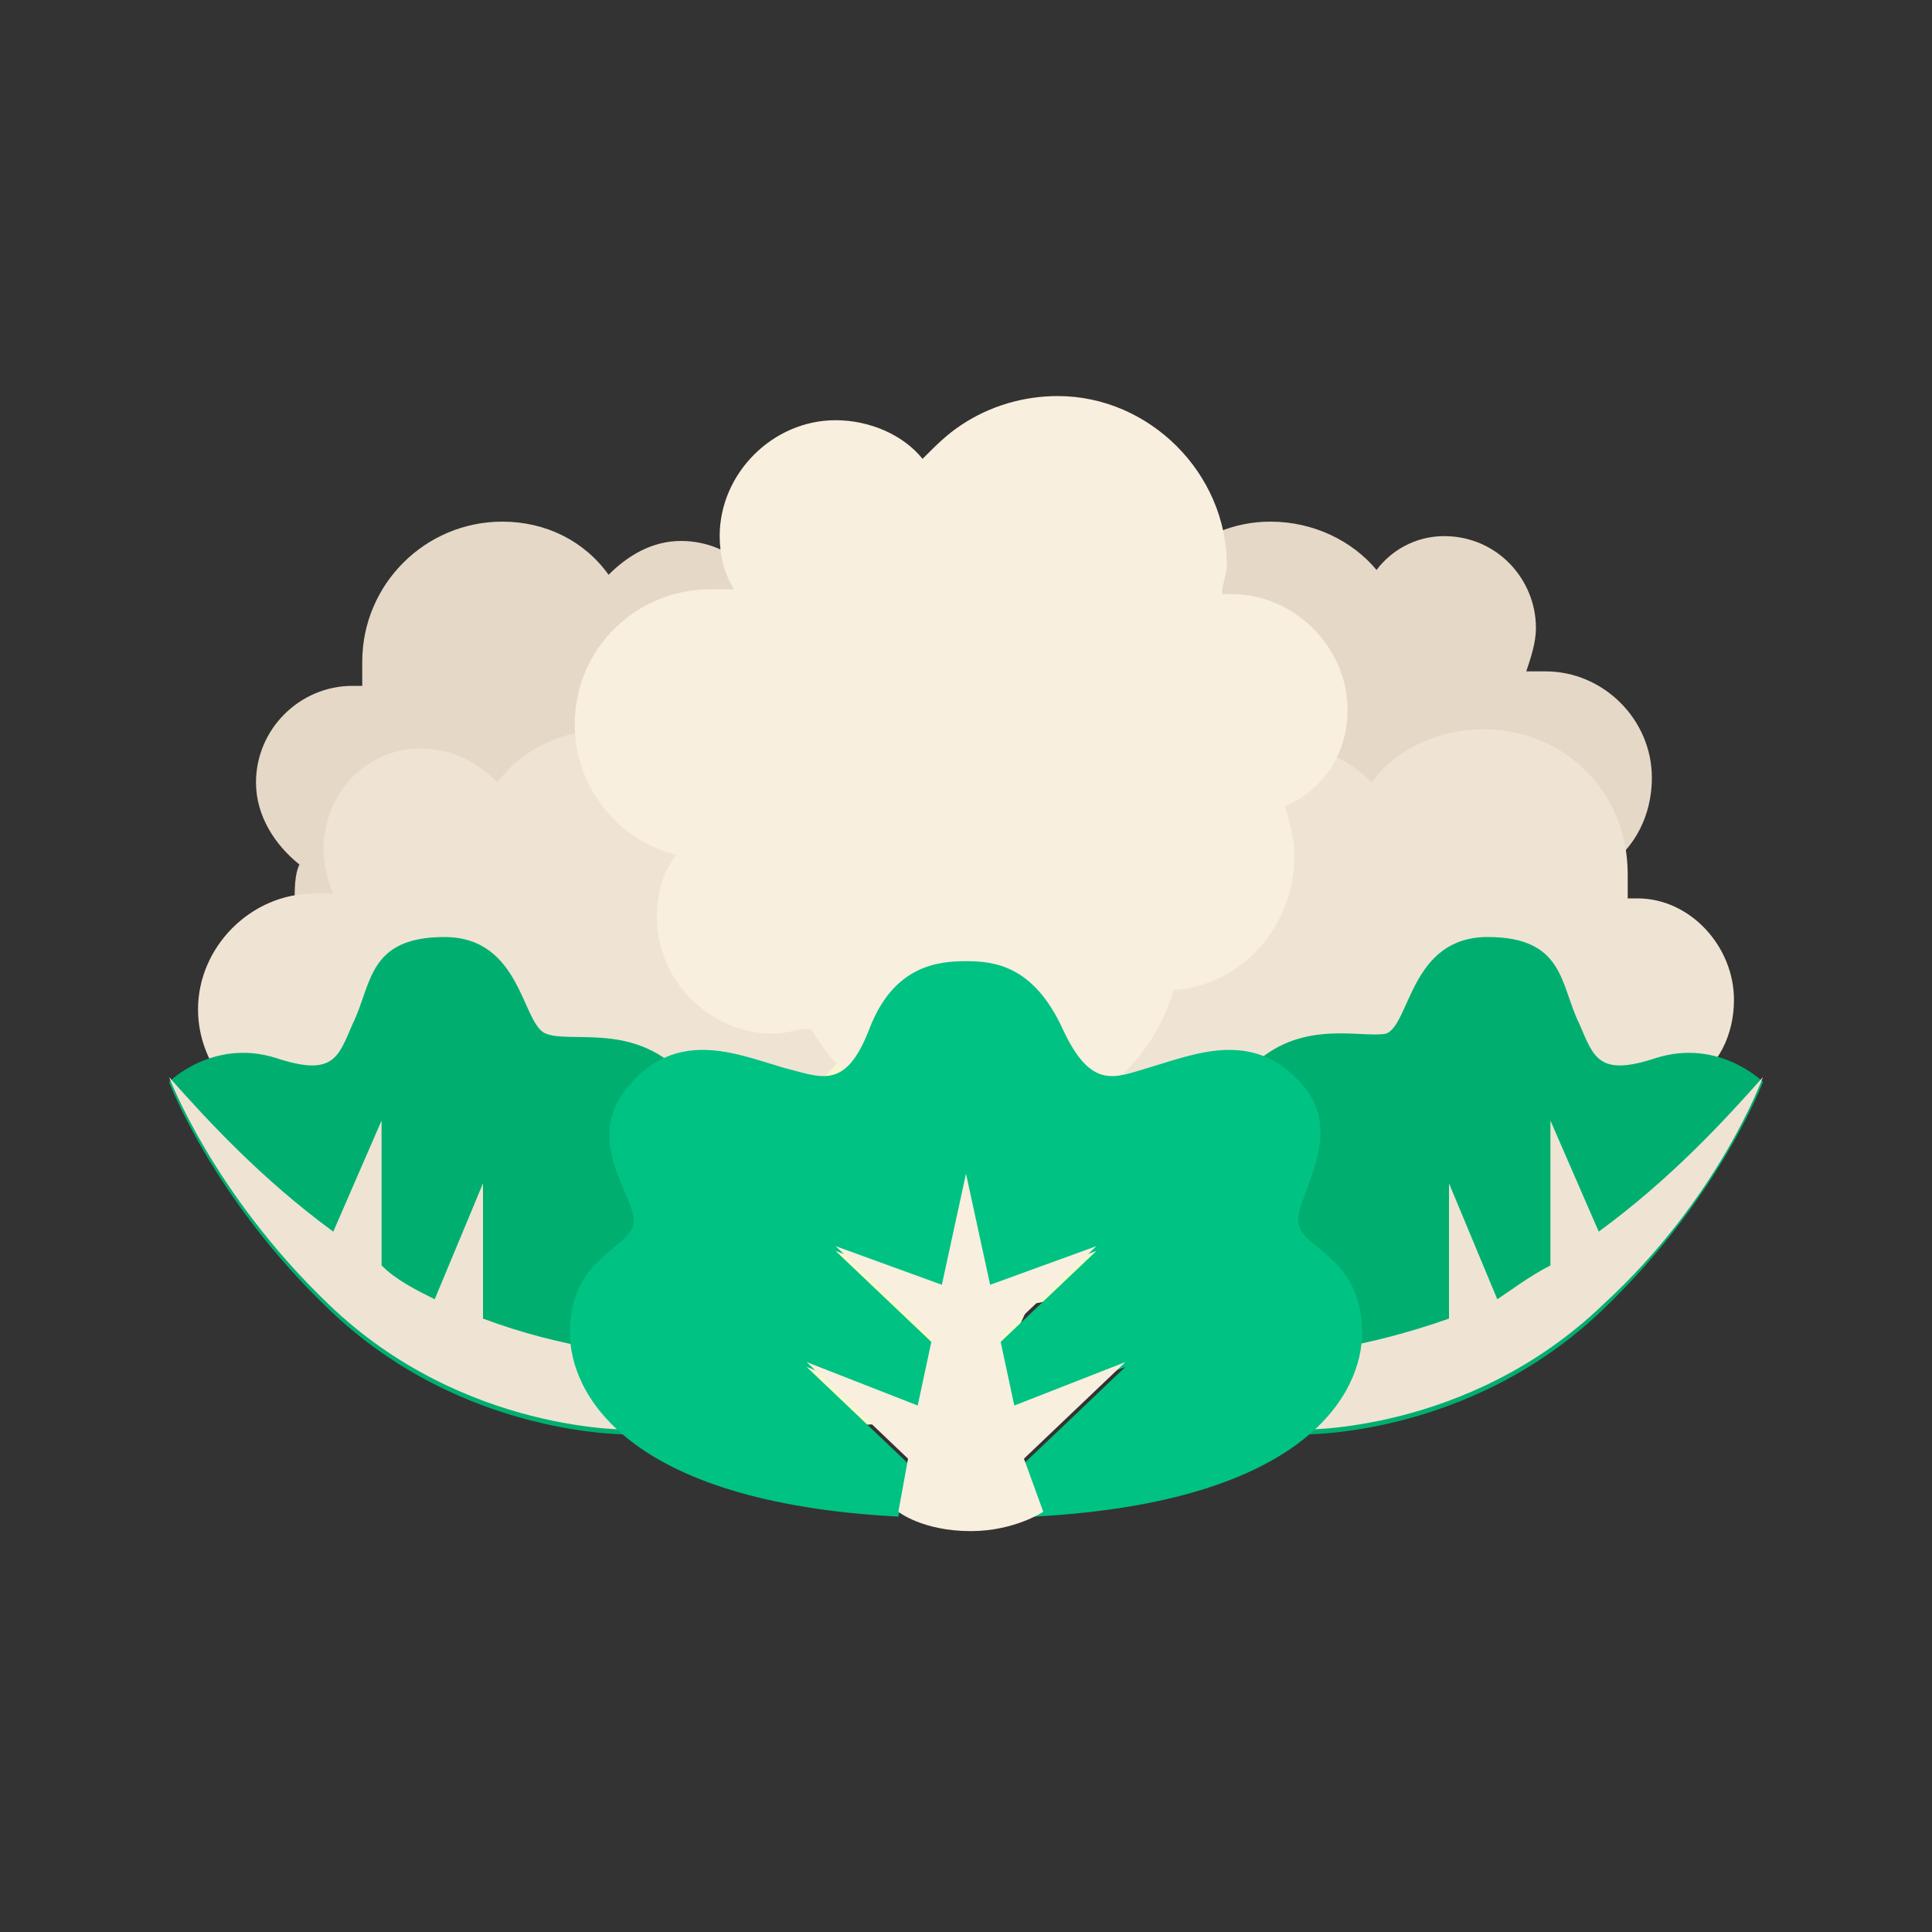 <?xml version="1.0" encoding="utf-8"?>
<!-- Generator: Adobe Illustrator 25.0.0, SVG Export Plug-In . SVG Version: 6.00 Build 0)  -->
<svg version="1.1" xmlns="http://www.w3.org/2000/svg" xmlns:xlink="http://www.w3.org/1999/xlink" x="0px" y="0px" width="40px"
	 height="40px" viewBox="0 0 40 40" enable-background="new 0 0 40 40" xml:space="preserve">
<rect x="0" y="0" width="40" height="40" fill="#333333" stroke="none"/>
<g id="template_app">
</g>
<g id="icones">
	<g>
		<g>
			<g>
				<g>
					<path fill="#F7F7CB" d="M24.5,21.6c0-1.2-0.9-2.1-2.1-2.1c-0.1,0-0.1,0-0.2,0c0-0.2,0-0.3,0-0.5c0-1.7-1.4-3.1-3.1-3.1
						c-1,0-1.8,0.4-2.4,1.2c-0.4-0.4-1-0.7-1.6-0.7c-1.2,0-2.1,0.9-2.1,2.1c0,0.3,0.1,0.7,0.2,1c-0.1,0-0.3,0-0.4,0
						c-1.4,0-2.5,1.1-2.5,2.5c0,1.1,0.8,2.1,1.9,2.4c-0.2,0.3-0.4,0.7-0.4,1.2c0,1.2,0.9,2.1,2.1,2.1c0.2,0,0.5,0,0.7-0.1
						c0.6,1.1,1.8,1.9,3.2,1.9c1.6,0,3-1.1,3.5-2.5c1.2-0.1,2.2-1.2,2.2-2.4c0-0.3-0.1-0.6-0.2-0.9C24.1,23,24.5,22.4,24.5,21.6z"/>
				</g>
			</g>
			<g>
				<g>
					<path fill="#E5D8C7" d="M18.6,16.4c0-1.3-1-2.3-2.3-2.3c-0.1,0-0.3,0-0.4,0c0.1-0.3,0.2-0.6,0.2-0.9c0-1.1-0.9-2-2-2
						c-0.6,0-1.1,0.3-1.5,0.7c-0.5-0.7-1.3-1.1-2.2-1.1c-1.6,0-2.9,1.3-2.9,2.9c0,0.2,0,0.3,0,0.5c-0.1,0-0.1,0-0.2,0
						c-1.1,0-2,0.9-2,2c0,0.7,0.4,1.3,0.9,1.7c-0.1,0.2-0.1,0.5-0.1,0.8c0,1.3,1,2.3,2.3,2.3c0.2,0,0.3,0,0.5-0.1
						c0.5,0.9,1.4,1.5,2.5,1.5c1,0,1.8-0.5,2.4-1.2c0.3,0.3,0.8,0.5,1.3,0.5c1.1,0,2-0.9,2-2c0-0.4-0.1-0.8-0.3-1.1
						C17.9,18.3,18.6,17.4,18.6,16.4z"/>
				</g>
				<g>
					<g>
						<path fill="#E5D8C7" d="M34.2,16.1c0-1.2-1-2.2-2.2-2.2c-0.1,0-0.3,0-0.4,0c0.1-0.3,0.2-0.6,0.2-0.9c0-1-0.8-1.9-1.9-1.9
							c-0.6,0-1.1,0.3-1.4,0.7c-0.5-0.6-1.3-1-2.2-1c-1.5,0-2.8,1.2-2.8,2.8c0,0.2,0,0.3,0,0.5c-0.1,0-0.1,0-0.2,0
							c-1,0-1.9,0.8-1.9,1.9c0,0.7,0.4,1.3,0.9,1.6c-0.1,0.2-0.1,0.5-0.1,0.8c0,1.2,1,2.2,2.2,2.2c0.2,0,0.3,0,0.5-0.1
							c0.5,0.9,1.4,1.5,2.4,1.5c0.9,0,1.8-0.5,2.3-1.2c0.3,0.3,0.8,0.5,1.2,0.5c1,0,1.9-0.8,1.9-1.9c0-0.4-0.1-0.8-0.3-1.1
							C33.5,18.1,34.2,17.2,34.2,16.1z"/>
					</g>
				</g>
			</g>
			<g>
				<g>
					<g>
						<path fill="#EFE4D3" d="M17.8,20.7c0-1.1-0.9-2.1-2-2.1c-0.1,0-0.1,0-0.2,0c0-0.2,0-0.3,0-0.5c0-1.7-1.3-3-3-3
							c-0.9,0-1.8,0.4-2.3,1.1c-0.4-0.4-0.9-0.7-1.6-0.7c-1.1,0-2,0.9-2,2.1c0,0.3,0.1,0.7,0.2,0.9c-0.1,0-0.3,0-0.4,0
							c-1.3,0-2.4,1.1-2.4,2.4c0,1.1,0.8,2.1,1.8,2.3c-0.2,0.3-0.3,0.7-0.3,1.1c0,1.1,0.9,2.1,2,2.1c0.5,0,1-0.2,1.4-0.5
							c0.5,0.8,1.4,1.3,2.5,1.3c1.1,0,2.1-0.6,2.6-1.6c0.2,0,0.3,0.1,0.5,0.1c1.3,0,2.4-1.1,2.4-2.4c0-0.3-0.1-0.6-0.2-0.8
							C17.4,22.1,17.8,21.4,17.8,20.7z"/>
					</g>
				</g>
				<g>
					<g>
						<path fill="#EFE4D3" d="M35.9,20.7c0-1.1-0.9-2.1-2-2.1c-0.1,0-0.1,0-0.2,0c0-0.2,0-0.3,0-0.5c0-1.7-1.3-3-3-3
							c-0.9,0-1.8,0.4-2.3,1.1c-0.4-0.4-0.9-0.7-1.6-0.7c-1.1,0-2,0.9-2,2.1c0,0.3,0.1,0.7,0.2,0.9c-0.1,0-0.3,0-0.4,0
							c-1.3,0-2.4,1.1-2.4,2.4c0,1.1,0.8,2.1,1.8,2.3c-0.2,0.3-0.3,0.7-0.3,1.1c0,1.1,0.9,2.1,2,2.1c0.5,0,1-0.2,1.4-0.5
							c0.5,0.8,1.4,1.3,2.5,1.3c1.1,0,2.1-0.6,2.6-1.6c0.2,0,0.3,0.1,0.5,0.1c1.3,0,2.4-1.1,2.4-2.4c0-0.3-0.1-0.6-0.2-0.8
							C35.6,22.1,35.9,21.4,35.9,20.7z"/>
					</g>
				</g>
			</g>
		</g>
		<path fill="#00AF70" d="M26.9,29.7c0,0,3.5,0.1,6.3-2.6c2.4-2.3,3.3-4.7,3.3-4.7s-0.9-0.9-2.2-0.5c-1.2,0.4-1.3,0-1.6-0.7
			c-0.4-0.8-0.3-1.8-1.9-1.8c-1.6,0-1.6,1.8-2.1,2C28.2,21.5,27,21.1,26,22C25.1,22.8,22.6,24.9,26.9,29.7z"/>
		<path fill="#EFE4D3" d="M36.5,22.3c-0.8,0.9-1.9,2.1-3.4,3.2l-1-2.3l0,2.9c0,0,0,0.1,0,0.1c-0.4,0.2-0.8,0.5-1.1,0.7L30,24.5
			l0,2.8c-1.7,0.6-3.2,0.8-4.3,0.8c0.3,0.5,0.7,1,1.2,1.5c0,0,3.5,0.1,6.3-2.6C35.6,24.8,36.5,22.3,36.5,22.3L36.5,22.3z"/>
		<path fill="#00AF70" d="M13.1,29.7c0,0-3.5,0.1-6.3-2.6c-2.4-2.3-3.3-4.7-3.3-4.7s0.9-0.9,2.2-0.5c1.2,0.4,1.3,0,1.6-0.7
			c0.4-0.8,0.3-1.8,1.9-1.8c1.6,0,1.6,1.8,2.1,2c0.5,0.2,1.7-0.2,2.7,0.7C14.9,22.8,17.4,24.9,13.1,29.7z"/>
		<path fill="#EFE4D3" d="M10,27.3l0-2.8L9,26.9c-0.4-0.2-0.8-0.4-1.1-0.7c0,0,0-0.1,0-0.1l0-2.9l-1,2.3c-1.5-1.1-2.6-2.3-3.4-3.2
			l0,0c0,0,0.9,2.4,3.3,4.7c2.8,2.7,6.3,2.6,6.3,2.6c0.5-0.5,0.9-1,1.2-1.5C13.2,28.1,11.6,27.9,10,27.3z"/>
		<path fill="#F8EFDE" d="M27.9,14.7c0-1.3-1.1-2.4-2.4-2.4c-0.1,0-0.1,0-0.2,0c0-0.2,0.1-0.4,0.1-0.6c0-1.9-1.6-3.5-3.5-3.5
			c-0.7,0-1.4,0.2-2,0.6c-0.3,0.2-0.5,0.4-0.8,0.7c-0.4-0.5-1.1-0.8-1.8-0.8c-1.3,0-2.4,1.1-2.4,2.4c0,0.4,0.1,0.8,0.3,1.1
			c-0.2,0-0.3,0-0.5,0c-1.5,0-2.8,1.2-2.8,2.8c0,1.3,0.9,2.4,2.1,2.7c-0.3,0.4-0.4,0.8-0.4,1.3c0,1.3,1.1,2.4,2.4,2.4
			c0.3,0,0.5-0.1,0.8-0.1c0.6,1.1,1.8,1.9,3.1,2.1c0.2,0,0.4,0,0.5,0c1.8,0,3.4-1.2,3.9-2.9c1.4-0.1,2.5-1.3,2.5-2.8
			c0-0.3-0.1-0.7-0.2-1C27.5,16.3,27.9,15.5,27.9,14.7z"/>
		<path fill="#00C283" d="M26.9,25.4c-0.2-0.5,1-1.8,0.1-2.9c-1-1.2-2.2-0.7-3.2-0.4c-0.7,0.2-1.2,0.5-1.8-0.8s-1.4-1.4-2-1.4
			c-0.6,0-1.5,0.1-2,1.4c-0.5,1.3-1,1-1.8,0.8c-1-0.3-2.2-0.8-3.2,0.4c-1,1.2,0.3,2.4,0.1,2.9c-0.2,0.5-1.3,0.7-1.3,2.2
			c0,1.2,1.1,3.5,6.8,3.8l0.2-1.1c0,0,0,0,0,0l-2.1-2l2.3,0.9l0.3-1.4l-2-1.9l2.2,0.8l0.5-2.3l0.5,2.3l2.2-0.8l-2,1.9l0.3,1.4
			l2.3-0.9l-2.1,2c0,0,0,0,0,0l0.2,1.1c5.7-0.3,6.8-2.6,6.8-3.8C28.2,26.1,27.1,25.9,26.9,25.4z"/>
		<path fill="#F8EFDE" d="M21.2,30.2C21.2,30.2,21.2,30.2,21.2,30.2l2.1-2L21,29.1l-0.3-1.4l2-1.9l-2.2,0.8L20,24.3l-0.5,2.3
			l-2.2-0.8l2,1.9L19,29.1l-2.3-0.9l2.1,2c0,0,0,0,0,0l-0.2,1.1l0,0c0,0,0.5,0.4,1.5,0.4c0.9,0,1.5-0.4,1.5-0.4l0,0L21.2,30.2z"/>
	</g>
</g>
</svg>

